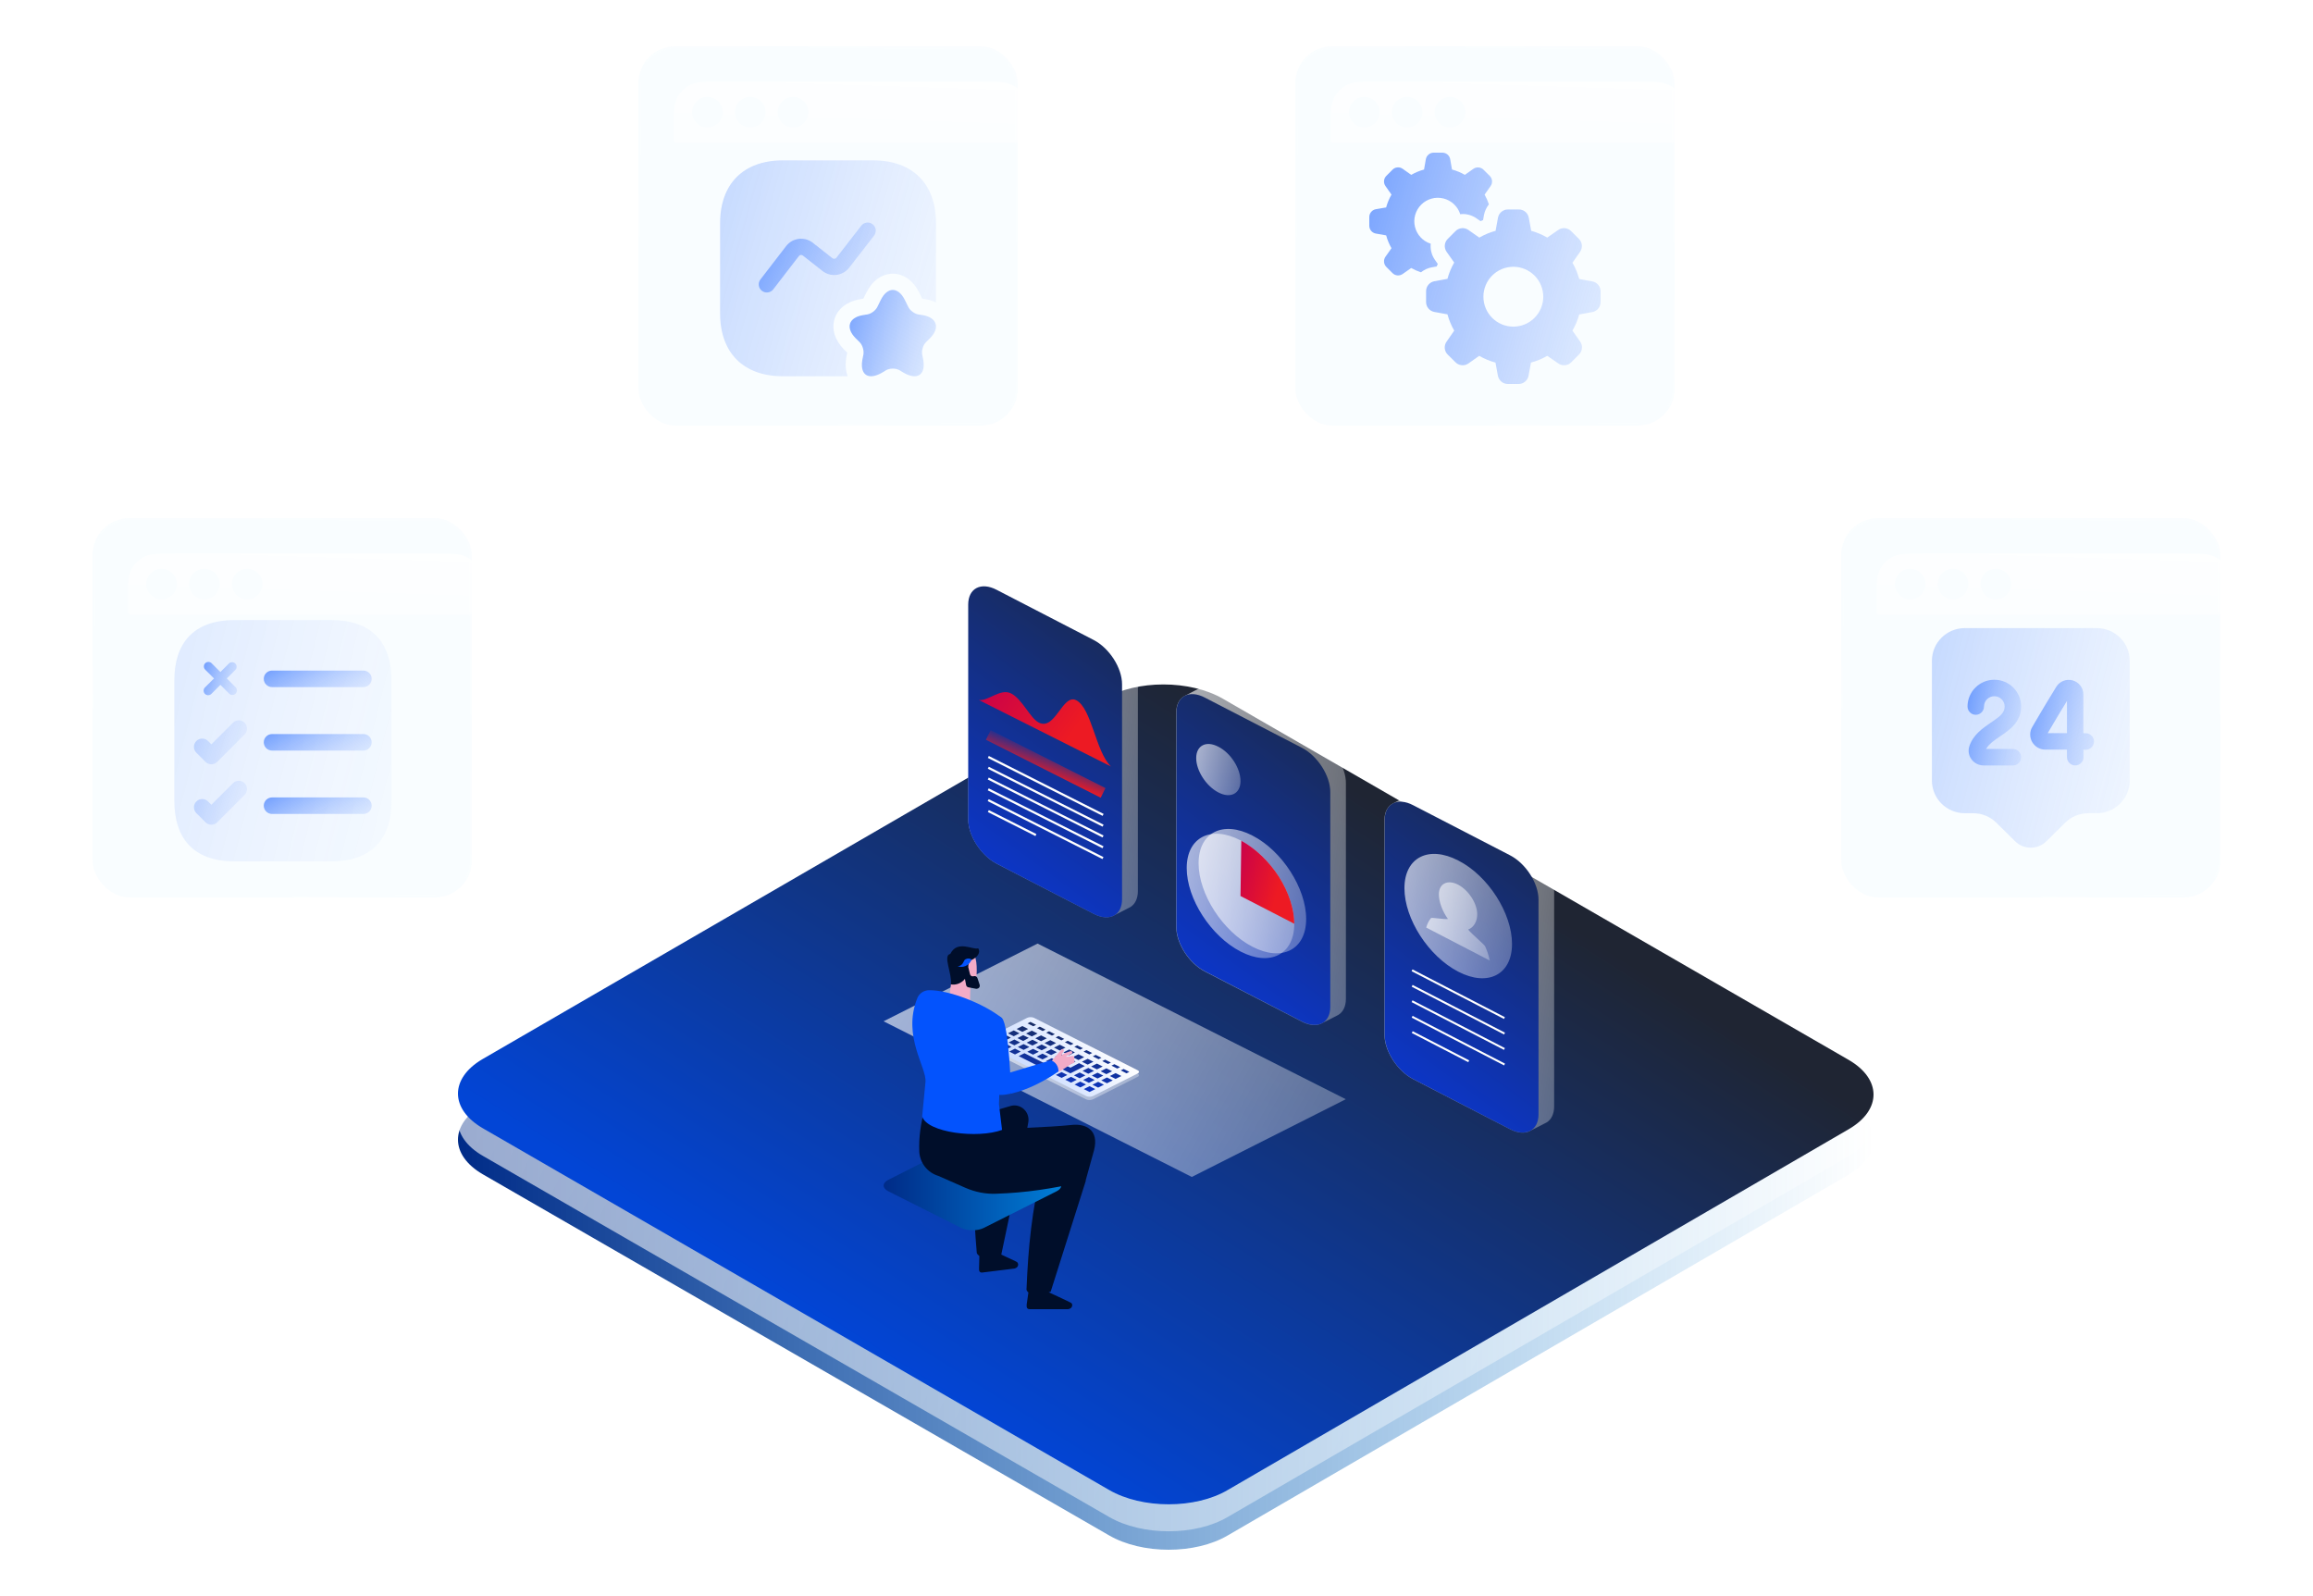 <?xml version="1.0" encoding="UTF-8"?> <svg xmlns="http://www.w3.org/2000/svg" width="500" height="345" viewBox="0 0 500 345" fill="none"> <g filter="url(#filter0_b_327_4951)"> <rect x="398" y="112" width="82" height="82" rx="8" fill="#B2E7FE" fill-opacity="0.08"></rect> <rect x="398.25" y="112.25" width="81.5" height="81.5" rx="7.75" stroke="url(#paint0_linear_327_4951)" stroke-width="0.5"></rect> </g> <g filter="url(#filter1_bd_327_4951)"> <path fill-rule="evenodd" clip-rule="evenodd" d="M401.353 118.194C400.645 119.585 400.645 121.405 400.645 125.045V127.071C400.645 127.351 400.645 127.491 400.7 127.598C400.747 127.692 400.824 127.769 400.918 127.816C401.025 127.871 401.165 127.871 401.445 127.871H476.555C476.835 127.871 476.975 127.871 477.082 127.816C477.176 127.769 477.252 127.692 477.3 127.598C477.355 127.491 477.355 127.351 477.355 127.071V125.045C477.355 121.405 477.355 119.585 476.646 118.194C476.023 116.971 475.029 115.977 473.806 115.354C472.415 114.645 470.595 114.645 466.955 114.645H411.045C407.405 114.645 405.585 114.645 404.194 115.354C402.971 115.977 401.977 116.971 401.353 118.194ZM411.226 121.258C411.226 123.084 409.745 124.565 407.919 124.565C406.093 124.565 404.613 123.084 404.613 121.258C404.613 119.432 406.093 117.952 407.919 117.952C409.745 117.952 411.226 119.432 411.226 121.258ZM420.484 121.258C420.484 123.084 419.003 124.565 417.177 124.565C415.351 124.565 413.871 123.084 413.871 121.258C413.871 119.432 415.351 117.952 417.177 117.952C419.003 117.952 420.484 119.432 420.484 121.258ZM429.742 121.258C429.742 123.084 428.261 124.565 426.435 124.565C424.609 124.565 423.129 123.084 423.129 121.258C423.129 119.432 424.609 117.952 426.435 117.952C428.261 117.952 429.742 119.432 429.742 121.258Z" fill="url(#paint1_linear_327_4951)"></path> </g> <path opacity="0.4" d="M453.25 175.792H451.445C449.545 175.792 447.74 176.529 446.41 177.859L442.349 181.872C440.496 183.701 437.48 183.701 435.628 181.872L431.566 177.859C430.236 176.529 428.408 175.792 426.531 175.792H424.75C420.808 175.792 417.625 172.634 417.625 168.739V142.827C417.625 138.932 420.808 135.774 424.75 135.774H453.25C457.192 135.774 460.375 138.932 460.375 142.827V168.739C460.375 172.61 457.192 175.792 453.25 175.792Z" fill="url(#paint2_linear_327_4951)"></path> <path d="M435.154 165.461H428.789C427.744 165.461 426.77 164.962 426.153 164.107C425.559 163.3 425.416 162.303 425.701 161.353C426.533 158.811 428.575 157.434 430.38 156.199C432.28 154.916 433.349 154.109 433.349 152.731C433.349 151.496 432.351 150.499 431.116 150.499C429.881 150.499 428.884 151.496 428.884 152.731C428.884 153.705 428.076 154.513 427.103 154.513C426.129 154.513 425.321 153.705 425.321 152.731C425.321 149.549 427.91 146.936 431.116 146.936C434.323 146.936 436.911 149.525 436.911 152.731C436.911 156.08 434.394 157.79 432.375 159.167C431.116 160.022 429.929 160.83 429.335 161.899H435.13C436.104 161.899 436.911 162.706 436.911 163.68C436.911 164.654 436.128 165.461 435.154 165.461Z" fill="url(#paint3_linear_327_4951)"></path> <path d="M448.596 165.461C447.623 165.461 446.815 164.654 446.815 163.68V162.041H442.16C442.16 162.041 442.16 162.041 442.136 162.041C440.973 162.041 439.904 161.424 439.31 160.426C438.716 159.405 438.716 158.146 439.31 157.149C440.925 154.37 442.801 151.211 444.511 148.456C445.271 147.245 446.72 146.699 448.074 147.079C449.428 147.483 450.378 148.717 450.354 150.142V158.503H450.876C451.85 158.503 452.658 159.31 452.658 160.284C452.658 161.258 451.85 162.065 450.876 162.065H450.378V163.704C450.378 164.678 449.594 165.461 448.596 165.461ZM446.815 151.52C445.414 153.8 443.965 156.246 442.659 158.479H446.815V151.52Z" fill="url(#paint4_linear_327_4951)"></path> <g filter="url(#filter2_b_327_4951)"> <rect x="20" y="112" width="82" height="82" rx="8" fill="#B2E7FE" fill-opacity="0.08"></rect> <rect x="20.25" y="112.25" width="81.5" height="81.5" rx="7.75" stroke="url(#paint5_linear_327_4951)" stroke-width="0.5"></rect> </g> <g filter="url(#filter3_bd_327_4951)"> <path fill-rule="evenodd" clip-rule="evenodd" d="M23.354 118.194C22.645 119.585 22.645 121.405 22.645 125.045V127.071C22.645 127.351 22.645 127.491 22.7 127.598C22.747 127.692 22.824 127.769 22.918 127.816C23.025 127.871 23.165 127.871 23.445 127.871H98.555C98.835 127.871 98.975 127.871 99.082 127.816C99.176 127.769 99.252 127.692 99.3 127.598C99.355 127.491 99.355 127.351 99.355 127.071V125.045C99.355 121.405 99.355 119.585 98.646 118.194C98.023 116.971 97.029 115.977 95.806 115.354C94.415 114.645 92.595 114.645 88.955 114.645H33.045C29.405 114.645 27.584 114.645 26.194 115.354C24.971 115.977 23.977 116.971 23.354 118.194ZM33.226 121.258C33.226 123.084 31.745 124.565 29.919 124.565C28.093 124.565 26.613 123.084 26.613 121.258C26.613 119.432 28.093 117.952 29.919 117.952C31.745 117.952 33.226 119.432 33.226 121.258ZM42.484 121.258C42.484 123.084 41.003 124.565 39.177 124.565C37.351 124.565 35.871 123.084 35.871 121.258C35.871 119.432 37.351 117.952 39.177 117.952C41.003 117.952 42.484 119.432 42.484 121.258ZM51.742 121.258C51.742 123.084 50.261 124.565 48.435 124.565C46.609 124.565 45.129 123.084 45.129 121.258C45.129 119.432 46.609 117.952 48.435 117.952C50.261 117.952 51.742 119.432 51.742 121.258Z" fill="url(#paint6_linear_327_4951)"></path> </g> <path opacity="0.2" d="M84.631 147.082V173.16C84.631 180.984 80.719 186.2 71.592 186.2H50.729C41.602 186.2 37.69 180.984 37.69 173.16V147.082C37.69 139.258 41.602 134.042 50.729 134.042H71.592C80.719 134.042 84.631 139.258 84.631 147.082Z" fill="url(#paint7_linear_327_4951)"></path> <path d="M50.935 148.553L49.035 146.655L50.869 144.822C51.249 144.442 51.249 143.813 50.869 143.434C50.489 143.054 49.861 143.054 49.481 143.434L47.647 145.267L45.747 143.368C45.367 142.989 44.739 142.989 44.359 143.368C43.979 143.748 43.979 144.377 44.359 144.756L46.258 146.655L44.306 148.606C43.926 148.986 43.926 149.614 44.306 149.994C44.503 150.19 44.752 150.282 45.001 150.282C45.25 150.282 45.498 150.19 45.695 149.994L47.647 148.043L49.546 149.941C49.743 150.138 49.992 150.229 50.241 150.229C50.489 150.229 50.738 150.138 50.935 149.941C51.315 149.562 51.315 148.946 50.935 148.553Z" fill="url(#paint8_linear_327_4951)"></path> <path d="M78.559 175.95H58.804C57.824 175.95 57.018 175.144 57.018 174.164C57.018 173.184 57.824 172.378 58.804 172.378H78.559C79.539 172.378 80.345 173.184 80.345 174.164C80.345 175.166 79.539 175.95 78.559 175.95Z" fill="url(#paint9_linear_327_4951)"></path> <path d="M78.559 162.25H58.804C57.824 162.25 57.018 161.444 57.018 160.464C57.018 159.484 57.824 158.678 58.804 158.678H78.559C79.539 158.678 80.345 159.484 80.345 160.464C80.345 161.444 79.539 162.25 78.559 162.25Z" fill="url(#paint10_linear_327_4951)"></path> <path d="M78.559 148.528H58.804C57.824 148.528 57.018 147.722 57.018 146.742C57.018 145.762 57.824 144.956 58.804 144.956H78.559C79.539 144.956 80.345 145.762 80.345 146.742C80.345 147.722 79.539 148.528 78.559 148.528Z" fill="url(#paint11_linear_327_4951)"></path> <path opacity="0.4" d="M45.693 165.211C45.236 165.211 44.778 165.037 44.43 164.688L42.447 162.706C41.751 162.009 41.751 160.876 42.447 160.18C43.145 159.483 44.277 159.483 44.974 160.18L45.693 160.898L50.354 156.237C51.051 155.54 52.184 155.54 52.88 156.237C53.577 156.934 53.577 158.067 52.88 158.764L46.956 164.688C46.608 165.037 46.15 165.211 45.693 165.211Z" fill="url(#paint12_linear_327_4951)"></path> <path opacity="0.4" d="M45.693 178.279C45.236 178.279 44.778 178.105 44.43 177.756L42.447 175.774C41.751 175.077 41.751 173.945 42.447 173.248C43.145 172.551 44.277 172.551 44.974 173.248L45.693 173.966L50.354 169.305C51.051 168.608 52.184 168.608 52.88 169.305C53.577 170.002 53.577 171.135 52.88 171.832L46.956 177.756C46.608 178.105 46.15 178.279 45.693 178.279Z" fill="url(#paint13_linear_327_4951)"></path> <g filter="url(#filter4_b_327_4951)"> <rect x="138" y="10" width="82" height="82" rx="8" fill="#B2E7FE" fill-opacity="0.08"></rect> <rect x="138.25" y="10.25" width="81.5" height="81.5" rx="7.75" stroke="url(#paint14_linear_327_4951)" stroke-width="0.5"></rect> </g> <g filter="url(#filter5_bd_327_4951)"> <path fill-rule="evenodd" clip-rule="evenodd" d="M141.353 16.194C140.645 17.585 140.645 19.405 140.645 23.045V25.071C140.645 25.351 140.645 25.491 140.7 25.598C140.747 25.692 140.824 25.768 140.918 25.817C141.025 25.871 141.165 25.871 141.445 25.871H216.555C216.835 25.871 216.975 25.871 217.082 25.817C217.176 25.768 217.252 25.692 217.3 25.598C217.355 25.491 217.355 25.351 217.355 25.071V23.045C217.355 19.405 217.355 17.585 216.646 16.194C216.023 14.971 215.029 13.977 213.806 13.354C212.415 12.645 210.595 12.645 206.955 12.645H151.045C147.405 12.645 145.585 12.645 144.194 13.354C142.971 13.977 141.977 14.971 141.353 16.194ZM151.226 19.258C151.226 21.084 149.745 22.564 147.919 22.564C146.093 22.564 144.613 21.084 144.613 19.258C144.613 17.432 146.093 15.952 147.919 15.952C149.745 15.952 151.226 17.432 151.226 19.258ZM160.484 19.258C160.484 21.084 159.003 22.564 157.177 22.564C155.351 22.564 153.871 21.084 153.871 19.258C153.871 17.432 155.351 15.952 157.177 15.952C159.003 15.952 160.484 17.432 160.484 19.258ZM169.742 19.258C169.742 21.084 168.261 22.564 166.435 22.564C164.609 22.564 163.129 21.084 163.129 19.258C163.129 17.432 164.609 15.952 166.435 15.952C168.261 15.952 169.742 17.432 169.742 19.258Z" fill="url(#paint15_linear_327_4951)"></path> </g> <path opacity="0.4" d="M202.333 48.223V65.373C201.657 65.047 200.91 64.813 200.07 64.673L199.347 64.557L198.74 63.297C197.456 60.683 195.357 59.167 193 59.167C190.643 59.167 188.543 60.683 187.26 63.297L186.63 64.557L185.93 64.673C183.153 65.14 181.146 66.68 180.423 68.873C179.723 71.09 180.447 73.517 182.43 75.523L183.153 76.247L183.083 76.527C182.617 78.603 182.803 80.19 183.247 81.333H169.223C160.73 81.333 155.667 76.27 155.667 67.777V48.223C155.667 39.73 160.73 34.667 169.223 34.667H188.777C197.27 34.667 202.333 39.73 202.333 48.223Z" fill="url(#paint16_linear_327_4951)"></path> <path d="M195.613 64.86L196.36 66.377C196.733 67.123 197.69 67.823 198.483 67.963L199.486 68.127C202.543 68.64 203.243 70.88 201.073 73.073L200.14 74.007C199.51 74.637 199.183 75.85 199.37 76.737L199.486 77.297C200.326 80.983 198.366 82.407 195.17 80.47L194.493 80.05C193.676 79.56 192.323 79.56 191.506 80.05L190.83 80.47C187.61 82.407 185.673 80.983 186.513 77.297L186.63 76.737C186.816 75.873 186.49 74.637 185.86 74.007L184.926 73.073C182.756 70.857 183.456 68.64 186.513 68.127L187.516 67.963C188.333 67.823 189.266 67.123 189.64 66.377L190.386 64.86C191.833 61.943 194.166 61.943 195.613 64.86Z" fill="url(#paint17_linear_327_4951)"></path> <path fill-rule="evenodd" clip-rule="evenodd" d="M188.636 48.474C189.4 49.066 189.539 50.165 188.947 50.929L183.546 57.895C182.158 59.651 179.599 59.971 177.813 58.591L177.801 58.582L173.539 55.228C173.276 55.028 172.909 55.078 172.709 55.336C172.709 55.336 172.709 55.336 172.709 55.336L167.157 62.544C166.567 63.31 165.468 63.453 164.702 62.863C163.937 62.273 163.794 61.175 164.384 60.409L169.939 53.197C171.324 51.403 173.894 51.079 175.683 52.462L175.696 52.471L179.958 55.825C180.224 56.027 180.599 55.975 180.797 55.729L186.18 48.785C186.773 48.021 187.872 47.881 188.636 48.474Z" fill="url(#paint18_linear_327_4951)"></path> <g filter="url(#filter6_b_327_4951)"> <rect x="280" y="10" width="82" height="82" rx="8" fill="#B2E7FE" fill-opacity="0.08"></rect> <rect x="280.25" y="10.25" width="81.5" height="81.5" rx="7.75" stroke="url(#paint19_linear_327_4951)" stroke-width="0.5"></rect> </g> <g filter="url(#filter7_bd_327_4951)"> <path fill-rule="evenodd" clip-rule="evenodd" d="M283.353 16.194C282.645 17.585 282.645 19.405 282.645 23.045V25.071C282.645 25.351 282.645 25.491 282.7 25.598C282.747 25.692 282.824 25.768 282.918 25.817C283.025 25.871 283.165 25.871 283.445 25.871H358.555C358.835 25.871 358.975 25.871 359.082 25.817C359.176 25.768 359.252 25.692 359.3 25.598C359.355 25.491 359.355 25.351 359.355 25.071V23.045C359.355 19.405 359.355 17.585 358.646 16.194C358.023 14.971 357.029 13.977 355.806 13.354C354.415 12.645 352.595 12.645 348.955 12.645H293.045C289.405 12.645 287.585 12.645 286.194 13.354C284.971 13.977 283.977 14.971 283.353 16.194ZM293.226 19.258C293.226 21.084 291.745 22.564 289.919 22.564C288.093 22.564 286.613 21.084 286.613 19.258C286.613 17.432 288.093 15.952 289.919 15.952C291.745 15.952 293.226 17.432 293.226 19.258ZM302.484 19.258C302.484 21.084 301.003 22.564 299.177 22.564C297.351 22.564 295.871 21.084 295.871 19.258C295.871 17.432 297.351 15.952 299.177 15.952C301.003 15.952 302.484 17.432 302.484 19.258ZM311.742 19.258C311.742 21.084 310.261 22.564 308.435 22.564C306.609 22.564 305.129 21.084 305.129 19.258C305.129 17.432 306.609 15.952 308.435 15.952C310.261 15.952 311.742 17.432 311.742 19.258Z" fill="url(#paint20_linear_327_4951)"></path> </g> <path d="M297.414 50.489C297.018 50.418 296.659 50.21 296.4 49.901C296.142 49.593 296 49.203 296 48.8V46.914C296 46.511 296.142 46.121 296.4 45.813C296.659 45.504 297.018 45.296 297.414 45.225L299.642 44.837H299.642C299.905 43.867 300.293 42.935 300.797 42.065L299.492 40.211C299.26 39.881 299.153 39.48 299.188 39.078C299.223 38.676 299.398 38.3 299.683 38.015L301.02 36.678C301.304 36.393 301.68 36.218 302.08 36.183C302.481 36.148 302.882 36.255 303.211 36.487L305.065 37.797C305.936 37.295 306.867 36.908 307.837 36.647L308.225 34.42C308.295 34.022 308.503 33.662 308.812 33.402C309.12 33.143 309.511 33 309.914 33H311.805C312.207 33.001 312.596 33.144 312.903 33.402C313.211 33.66 313.418 34.019 313.489 34.414L313.877 36.642V36.642C314.849 36.904 315.783 37.292 316.654 37.797L318.503 36.497V36.497C318.833 36.266 319.233 36.158 319.634 36.194C320.035 36.228 320.41 36.404 320.694 36.688L322.036 38.02C322.321 38.305 322.497 38.681 322.532 39.083C322.567 39.485 322.459 39.886 322.228 40.216L320.928 42.066L320.928 42.065C321.307 42.737 321.617 43.445 321.855 44.179C321.303 44.863 320.932 45.675 320.777 46.541L320.596 47.577L320.042 47.805L319.187 47.209H319.187C318.306 46.59 317.254 46.259 316.177 46.262C316.006 46.262 315.845 46.293 315.659 46.308H315.659C315.126 44.615 313.747 43.323 312.023 42.9C310.298 42.477 308.478 42.984 307.222 44.239C305.966 45.493 305.455 47.313 305.875 49.038C306.295 50.763 307.585 52.143 309.277 52.68C309.155 53.923 309.482 55.169 310.199 56.192L310.8 57.047C310.722 57.228 310.645 57.414 310.572 57.601L309.536 57.782C308.671 57.937 307.858 58.307 307.174 58.86C306.44 58.622 305.733 58.311 305.06 57.933L303.206 59.233C302.876 59.462 302.477 59.567 302.077 59.532C301.678 59.495 301.303 59.32 301.02 59.036L299.683 57.7C299.398 57.414 299.223 57.038 299.188 56.636C299.153 56.234 299.26 55.833 299.492 55.503L300.797 53.654C300.295 52.784 299.908 51.852 299.647 50.882L297.414 50.489ZM346 62.921V65.32H346C345.999 65.831 345.819 66.325 345.49 66.716C345.161 67.107 344.705 67.37 344.202 67.459L341.379 67.978V67.977C341.045 69.199 340.554 70.373 339.918 71.469L341.566 73.821V73.82C341.87 74.243 342.013 74.761 341.969 75.28C341.924 75.799 341.695 76.285 341.322 76.649L339.649 78.322C339.287 78.684 338.809 78.907 338.3 78.951C337.79 78.996 337.281 78.859 336.862 78.566L334.469 76.918C333.363 77.556 332.179 78.047 330.946 78.379L330.428 81.202H330.428C330.339 81.705 330.076 82.161 329.685 82.49C329.294 82.819 328.8 82.999 328.289 83H325.937C325.426 82.999 324.931 82.819 324.54 82.49C324.149 82.161 323.886 81.705 323.797 81.202L323.279 78.379H323.279C322.048 78.047 320.866 77.556 319.762 76.918L317.43 78.566C317.012 78.859 316.503 78.996 315.993 78.951C315.483 78.907 315.005 78.684 314.644 78.322L312.95 76.649C312.583 76.285 312.358 75.803 312.315 75.289C312.271 74.774 312.412 74.261 312.711 73.841L314.359 71.469C313.721 70.365 313.23 69.182 312.898 67.951L310.075 67.433V67.433C309.572 67.344 309.116 67.081 308.787 66.69C308.458 66.299 308.278 65.805 308.277 65.294V62.937C308.278 62.427 308.458 61.933 308.785 61.542C309.113 61.151 309.567 60.887 310.07 60.797L312.893 60.279V60.279C313.224 59.047 313.715 57.862 314.354 56.757L312.711 54.431C312.418 54.012 312.281 53.503 312.326 52.993C312.371 52.483 312.593 52.006 312.955 51.644L314.649 49.95C315.011 49.59 315.488 49.37 315.997 49.326C316.505 49.282 317.013 49.419 317.43 49.712L319.783 51.359C320.886 50.721 322.069 50.23 323.3 49.898L323.818 47.075C323.907 46.572 324.17 46.116 324.561 45.788C324.952 45.459 325.447 45.278 325.958 45.278H328.356H328.356C328.864 45.282 329.354 45.463 329.741 45.79C330.129 46.118 330.39 46.571 330.48 47.07L330.998 49.893H330.998C332.213 50.23 333.38 50.723 334.469 51.359L336.841 49.712C337.26 49.418 337.769 49.282 338.279 49.326C338.789 49.371 339.266 49.593 339.628 49.955L341.322 51.649C341.684 52.011 341.907 52.489 341.951 52.998C341.996 53.508 341.859 54.017 341.566 54.436L339.918 56.788V56.788C340.557 57.894 341.048 59.078 341.379 60.311L344.202 60.829V60.828C344.7 60.916 345.152 61.175 345.48 61.56C345.808 61.944 345.992 62.431 346 62.937L346 62.921ZM333.609 64.138C333.609 62.422 332.927 60.777 331.713 59.564C330.5 58.35 328.854 57.668 327.138 57.668C325.422 57.668 323.777 58.35 322.563 59.564C321.35 60.777 320.668 62.422 320.668 64.138C320.668 65.855 321.35 67.5 322.563 68.713C323.777 69.927 325.422 70.609 327.138 70.609C328.854 70.609 330.5 69.927 331.713 68.713C332.927 67.5 333.609 65.855 333.609 64.138Z" fill="url(#paint21_linear_327_4951)"></path> <path d="M104.37 253.843C97.232 249.694 97.232 243.082 104.24 238.934L238.697 173.074C245.705 168.926 257.256 168.926 264.394 173.074L399.63 238.934C406.768 243.082 406.768 249.694 399.76 253.843L265.433 331.889C258.424 336.037 246.874 336.037 239.735 331.889L104.37 253.843Z" fill="url(#paint22_linear_327_4951)"></path> <g filter="url(#filter8_b_327_4951)"> <path d="M399.63 234.945C406.768 239.094 406.768 245.706 399.76 249.854L265.433 327.9C258.424 332.049 246.874 332.049 239.735 327.9L104.37 249.854C97.232 245.706 97.232 239.094 104.24 234.945L238.697 157.029C245.705 152.88 257.256 152.88 264.394 157.029L399.63 234.945Z" fill="url(#paint23_linear_327_4951)"></path> </g> <path d="M104.37 243.891C97.232 239.742 97.232 233.13 104.24 228.982L238.697 151.066C245.705 146.917 257.256 146.917 264.394 151.066L399.63 229.111C406.768 233.26 406.768 239.872 399.76 244.021L265.433 322.066C258.424 326.215 246.873 326.215 239.735 322.066L104.37 243.891Z" fill="url(#paint24_linear_327_4951)"></path> <g clip-path="url(#clip0_327_4951)"> <path d="M191 220.768L257.629 254.416L290.921 237.614L224.292 203.967L191 220.768Z" fill="url(#paint25_linear_327_4951)"></path> <path d="M212.396 225.607L222.073 220.724C222.472 220.544 223.094 220.544 223.493 220.724L245.91 232.059C246.31 232.238 246.31 232.596 245.91 232.776L236.233 237.659C235.834 237.838 235.212 237.838 234.813 237.659L212.396 226.324C211.996 226.1 211.996 225.786 212.396 225.607Z" fill="url(#paint26_linear_327_4951)"></path> <path d="M212.396 224.89L222.073 220.007C222.472 219.828 223.094 219.828 223.493 220.007L245.91 231.342C246.31 231.521 246.31 231.88 245.91 232.059L236.233 236.942C235.834 237.122 235.212 237.122 234.813 236.942L212.396 225.607C211.996 225.428 211.996 225.114 212.396 224.89Z" fill="url(#paint27_linear_327_4951)"></path> <path d="M236.5 231.476L235.257 230.849L234.014 231.476L235.257 232.104L236.5 231.476ZM221.452 227.668L220.209 228.295L227.489 231.969L228.732 231.342L221.452 227.668ZM231.395 230.804L229.398 229.774L228.155 230.401L231.395 232.014L234.502 230.446L233.259 229.819L231.395 230.804ZM234.636 232.462L233.393 231.835L232.15 232.462L233.393 233.089L234.636 232.462ZM238.497 232.507L237.255 231.88L236.012 232.507L237.255 233.134L238.497 232.507ZM238.364 230.536L237.121 229.908L235.878 230.536L237.121 231.163L238.364 230.536ZM224.559 227.354L223.316 226.727L222.073 227.354L223.316 227.982L224.559 227.354ZM236.633 233.448L235.39 232.82L234.147 233.448L235.39 234.075L236.633 233.448ZM224.115 228.385L225.358 229.012L226.601 228.385L225.358 227.758L224.115 228.385ZM226.423 226.414L225.181 225.786L223.938 226.414L225.181 227.041L226.423 226.414ZM240.406 231.566L239.163 230.939L237.92 231.566L239.163 232.193L240.406 231.566ZM230.019 229.46L231.262 230.087L232.505 229.46L231.262 228.833L230.019 229.46ZM228.021 228.43L229.264 229.057L230.507 228.43L229.264 227.803L228.021 228.43ZM226.113 229.371L227.356 229.998L228.599 229.371L227.356 228.743L226.113 229.371ZM225.98 227.444L227.222 228.071L228.465 227.444L227.222 226.817L225.98 227.444ZM235.124 230.132L236.367 229.505L235.124 228.878L233.881 229.505L235.124 230.132ZM236.766 235.419L235.523 234.792L234.28 235.419L235.523 236.046L236.766 235.419ZM231.528 232.776L230.285 233.403L231.528 234.03L232.771 233.403L231.528 232.776ZM233.526 233.806L232.283 234.433L233.526 235.061L234.769 234.433L233.526 233.806ZM229.486 231.745L228.243 232.372L229.486 233L230.729 232.372L229.486 231.745ZM233.126 229.147L234.369 228.519L233.126 227.892L231.883 228.519L233.126 229.147ZM240.539 233.537L239.296 232.91L238.054 233.537L239.296 234.165L240.539 233.537ZM238.631 234.478L237.388 233.851L236.145 234.478L237.388 235.105L238.631 234.478ZM242.404 232.596L241.161 231.969L239.918 232.596L241.161 233.224L242.404 232.596ZM229.087 227.086L230.33 226.458L229.087 225.831L227.844 226.458L229.087 227.086ZM231.129 228.116L232.372 227.489L231.129 226.862L229.886 227.489L231.129 228.116ZM228.288 225.473L227.045 224.846L225.802 225.473L227.045 226.1L228.288 225.473ZM226.29 224.442L225.047 223.815L223.804 224.442L225.047 225.07L226.29 224.442ZM222.517 226.324L221.274 225.697L220.031 226.324L221.274 226.951L222.517 226.324ZM219.41 226.682L218.167 227.31L219.41 227.937L220.653 227.31L219.41 226.682ZM224.426 225.383L223.183 224.756L221.94 225.383L223.183 226.01L224.426 225.383ZM222.384 224.353L221.185 223.77L219.943 224.397L221.185 225.025L222.384 224.353ZM217.412 225.652L216.169 226.279L217.412 226.906L218.655 226.279L217.412 225.652ZM220.52 225.338L219.277 224.711L218.034 225.338L219.277 225.966L220.52 225.338ZM224.293 223.412L223.05 222.785L221.807 223.412L223.05 224.039L224.293 223.412ZM218.522 224.308L217.279 223.681L216.036 224.308L217.279 224.935L218.522 224.308ZM215.415 224.621L214.172 225.249L215.415 225.876L216.658 225.249L215.415 224.621ZM220.386 223.367L219.144 222.74L217.901 223.367L219.144 223.994L220.386 223.367ZM222.251 222.426L221.008 221.799L219.765 222.426L221.008 223.053L222.251 222.426ZM240.14 229.684L238.897 229.057L238.275 229.371L239.518 229.998L240.14 229.684ZM242.137 230.67L240.894 230.043L240.273 230.356L241.516 230.984L242.137 230.67ZM237.476 228.967L238.098 228.654L236.855 228.027L236.234 228.34L237.476 228.967ZM235.479 227.937L236.1 227.623L234.857 226.996L234.236 227.31L235.479 227.937ZM244.135 231.7L242.892 231.073L242.271 231.387L243.513 232.014L244.135 231.7ZM231.439 225.921L232.061 225.607L230.818 224.98L230.197 225.294L231.439 225.921ZM233.481 226.906L234.103 226.593L232.86 225.966L232.238 226.279L233.481 226.906ZM230.063 224.577L228.82 223.949L228.199 224.263L229.442 224.89L230.063 224.577ZM228.021 223.546L226.779 222.919L226.157 223.233L227.4 223.86L228.021 223.546ZM226.024 222.561L224.781 221.933L224.16 222.247L225.402 222.874L226.024 222.561ZM223.982 221.53L222.739 220.903L222.118 221.216L223.361 221.844L223.982 221.53Z" fill="url(#paint28_linear_327_4951)"></path> <path d="M212.396 275.07L219.276 274.219C220.253 273.995 220.253 273.098 219.809 272.785C219.631 272.65 215.281 270.679 215.281 270.679H211.73L211.641 274.129C211.597 274.711 211.73 275.159 212.396 275.07Z" fill="#000E2A"></path> <path d="M211.242 244.335C210.132 253.968 210.354 261.405 211.153 270.858C211.775 272.426 215.548 271.799 216.436 271.262L221.008 249.487L220.253 245.096L211.242 244.335Z" fill="#000E2A"></path> <path d="M202.275 244.693L210.265 252.713C214.571 252.041 217.767 250.876 221.052 249.532L222.295 242.543C222.65 240.303 220.563 238.421 218.388 239.093C212.618 240.751 206.403 242.677 202.275 244.693Z" fill="#000E2A"></path> <path d="M222.606 283H230.862C231.839 282.91 231.972 281.969 231.573 281.656C231.439 281.521 225.98 279.012 225.98 279.012L222.428 278.564L221.94 281.969C221.896 282.552 221.94 283 222.606 283Z" fill="#000E2A"></path> <path d="M225.314 252.265C223.005 261.898 222.295 269.335 221.896 278.789C222.295 280.357 226.157 279.729 227.133 279.192L234.68 255.356L233.836 252.175L225.314 252.265Z" fill="#000E2A"></path> <path d="M228.421 257.507L212.662 265.437C211.331 266.109 209.156 266.109 207.78 265.437L192.021 257.507C190.69 256.835 190.69 255.715 192.021 255.043L207.78 247.068C209.111 246.396 211.286 246.396 212.662 247.068L228.421 255.043C229.752 255.715 229.752 256.835 228.421 257.507Z" fill="url(#paint29_linear_327_4951)"></path> <path d="M231.706 243.17C226.69 243.708 215.992 244.021 215.992 244.021L199.878 239.854C199.035 242.812 198.591 245.858 198.724 248.95C198.857 251.414 200.5 253.475 202.852 254.192L208.756 256.79C210.842 257.686 213.062 258.134 215.326 258.045C221.807 257.821 227.133 257.014 234.635 255.356L236.5 248.636C237.654 244.111 234.546 242.856 231.706 243.17Z" fill="#000E2A"></path> <path d="M229.841 226.817C229.974 226.906 230.019 227.086 229.93 227.265L229.397 228.161L230.107 227.668L231.395 227.22C231.572 227.175 231.705 227.265 231.794 227.399C231.839 227.534 231.794 227.713 231.617 227.802L230.551 228.295L230.374 228.474L231.839 228.25C232.016 228.206 232.194 228.34 232.194 228.519L232.282 229.46C232.282 229.595 232.238 229.729 232.105 229.774L231.483 230.043L230.418 230.759L229.131 231.566C228.776 231.79 228.243 231.7 228.021 231.297L227.577 230.58L227.444 230.401C227.133 229.908 227.178 229.415 227.755 228.833L229.397 226.951C229.486 226.772 229.708 226.727 229.841 226.817Z" fill="#F3ABC7"></path> <path d="M210.975 212.256C210.886 213.017 209.687 214.003 208.356 213.241C207.912 212.973 206.98 212.435 206.669 212.032C206.047 211.27 205.115 209.344 205.115 208.358C205.16 207.596 205.825 205.983 206.491 205.58C207.424 205.042 209.554 205.222 210.309 205.983C211.374 207.059 211.197 210.553 210.975 212.256Z" fill="#F3ABC7"></path> <path d="M209.777 213.062L209.644 217.99L204.983 217.139L205.782 211.225L209.777 213.062Z" fill="#F3ABC7"></path> <path d="M209.954 207.551C209.111 207.91 209.333 209.478 209.333 210.016C209.288 211.091 207.824 213.152 205.56 212.793C205.87 210.553 203.74 206.476 205.427 206.207C206.936 203.116 210.309 205.401 211.464 204.998C211.996 205.759 211.464 206.879 209.954 207.551Z" fill="#000E2A"></path> <path d="M208.489 207.551C208.312 207.731 208.179 208.761 207.024 208.896C208.889 209.388 209.732 208.044 209.865 207.775C209.999 207.551 210.087 207.417 209.821 207.283C209.377 207.103 208.8 207.193 208.489 207.551Z" fill="#0353FD"></path> <path d="M209.333 209.164L209.688 210.598C209.777 210.912 210.043 211.091 210.354 211.046L210.62 211.001C210.887 210.956 211.197 211.136 211.286 211.404L211.774 212.883C211.863 213.197 211.73 213.51 211.464 213.645L211.331 213.689C211.197 213.734 211.064 213.779 210.975 213.734L209.333 213.421C209.067 213.376 208.889 213.152 208.845 212.928L208.356 210.374L209.333 209.164Z" fill="#000E2A"></path> <path d="M216.613 244.245L215.947 238.69L216.613 220.096C212.751 216.96 205.072 213.958 200.766 214.048C199.656 214.093 198.679 214.765 198.28 215.795C194.995 224.084 200.411 230.804 200.056 233.94L199.345 241.333C200.411 244.872 211.419 246.172 216.613 244.245Z" fill="#0353FD"></path> <path d="M218.61 236.405C222.339 235.509 225.713 233.717 228.82 231.611C228.82 230.446 228.154 229.55 227.178 229.191L216.613 232.372L218.61 236.405Z" fill="#0353FD"></path> <path d="M216.613 220.096C215.104 218.707 211.419 219.245 211.419 222.874C211.419 224.442 212.618 233 212.751 234.03C213.195 236.405 215.193 237.166 218.566 236.405C218.611 236.405 218.122 221.709 216.613 220.096Z" fill="#0353FD"></path> <path d="M239.861 136.563L218.915 125.733C217.205 124.871 215.666 124.784 214.554 125.345C214.512 125.345 211.306 127.028 211.22 127.071C210.066 127.632 209.296 128.883 209.296 130.695V177.12C209.296 180.658 212.075 184.93 215.452 186.699L236.398 197.528C238.237 198.477 239.861 198.52 241.015 197.787C241.015 197.787 243.11 196.708 243.965 196.277C244.093 196.234 244.221 196.147 244.307 196.104C245.333 195.5 245.974 194.292 245.974 192.609V146.141C246.017 142.647 243.238 138.332 239.861 136.563Z" fill="url(#paint30_linear_327_4951)"></path> <path d="M236.398 197.528L215.452 186.699C212.032 184.93 209.296 180.658 209.296 177.12V130.695C209.296 127.157 212.075 125.733 215.452 127.502L236.398 138.332C239.818 140.101 242.554 144.372 242.554 147.91V194.335C242.597 197.873 239.818 199.297 236.398 197.528Z" fill="url(#paint31_linear_327_4951)"></path> <path d="M284.831 159.862L263.885 149.032C262.175 148.169 260.636 148.083 259.525 148.644C259.482 148.644 256.276 150.327 256.19 150.37C255.036 150.931 254.267 152.182 254.267 153.994V200.419C254.267 203.957 257.045 208.228 260.422 209.997L281.369 220.827C283.207 221.776 284.831 221.819 285.985 221.086C285.985 221.086 288.08 220.007 288.935 219.576C289.063 219.532 289.191 219.446 289.277 219.403C290.303 218.799 290.944 217.591 290.944 215.908V169.397C291.03 165.902 288.251 161.588 284.831 159.862Z" fill="url(#paint32_linear_327_4951)"></path> <path d="M281.411 220.784L260.465 209.954C257.045 208.185 254.309 203.914 254.309 200.376V153.994C254.309 150.456 257.088 149.032 260.465 150.801L281.411 161.631C284.831 163.4 287.567 167.671 287.567 171.209V217.634C287.567 221.129 284.831 222.553 281.411 220.784Z" fill="url(#paint33_linear_327_4951)"></path> <path d="M329.845 183.117L308.898 172.288C307.189 171.425 305.65 171.339 304.538 171.899C304.495 171.899 301.289 173.582 301.204 173.625C300.05 174.186 299.28 175.437 299.28 177.25V223.674C299.28 227.212 302.059 231.484 305.436 233.253L326.382 244.082C328.22 245.032 329.845 245.075 330.999 244.341C330.999 244.341 333.094 243.263 333.949 242.831C334.077 242.788 334.205 242.702 334.291 242.659C335.317 242.055 335.958 240.846 335.958 239.164V192.696C336.001 189.158 333.265 184.886 329.845 183.117Z" fill="url(#paint34_linear_327_4951)"></path> <path d="M326.425 244.082L305.478 233.253C302.059 231.484 299.323 227.212 299.323 223.674V177.25C299.323 173.712 302.101 172.288 305.478 174.057L326.425 184.886C329.845 186.655 332.58 190.927 332.58 194.465V240.89C332.58 244.384 329.802 245.808 326.425 244.082Z" fill="url(#paint35_linear_327_4951)"></path> <path d="M268.16 168.836C268.16 171.554 266.023 172.676 263.372 171.295C260.722 169.915 258.584 166.593 258.584 163.874C258.584 161.156 260.722 160.034 263.372 161.415C266.023 162.753 268.16 166.075 268.16 168.836Z" fill="url(#paint36_linear_327_4951)"></path> <path d="M282.352 198.65C282.352 205.294 277.137 207.969 270.725 204.647C264.313 201.325 259.098 193.257 259.098 186.612C259.098 179.968 264.313 177.293 270.725 180.615C277.137 183.894 282.352 192.005 282.352 198.65Z" fill="url(#paint37_linear_327_4951)"></path> <path d="M279.787 199.685C279.787 206.33 274.572 209.005 268.16 205.683C261.748 202.36 256.533 194.292 256.533 187.648C256.533 181.003 261.748 178.328 268.16 181.65C274.572 184.973 279.787 193.041 279.787 199.685Z" fill="url(#paint38_linear_327_4951)"></path> <path d="M268.16 193.688L268.331 181.737C271.366 183.376 274.315 186.181 276.453 189.503C278.59 192.868 279.787 196.536 279.787 199.685L268.16 193.688Z" fill="url(#paint39_linear_327_4951)"></path> <path d="M305.339 209.553L305.145 209.937L325.118 220.264L325.313 219.88L305.339 209.553Z" fill="white"></path> <path d="M305.359 212.906L305.165 213.29L325.138 223.617L325.333 223.233L305.359 212.906Z" fill="white"></path> <path d="M305.339 216.237L305.145 216.621L325.118 226.948L325.313 226.564L305.339 216.237Z" fill="white"></path> <path d="M305.36 219.592L305.166 219.976L325.139 230.303L325.334 229.919L305.36 219.592Z" fill="white"></path> <path d="M305.378 222.909L305.183 223.293L317.396 229.607L317.591 229.223L305.378 222.909Z" fill="white"></path> <path d="M326.852 204.043C326.852 210.688 321.637 213.363 315.225 210.04C308.813 206.718 303.598 198.65 303.598 192.005C303.598 185.361 308.813 182.686 315.225 186.008C321.68 189.287 326.852 197.399 326.852 204.043Z" fill="url(#paint40_linear_327_4951)"></path> <path d="M321.039 204.561C320.91 204.216 318.175 201.929 317.405 200.98C317.405 200.98 317.405 200.937 317.362 200.937C318.559 200.505 319.329 199.211 319.329 197.658C319.329 195.285 317.491 192.437 315.182 191.229C312.917 190.064 311.036 191.013 311.036 193.343C311.036 194.896 311.805 197.01 313.002 198.65C313.002 198.65 313.002 198.65 312.959 198.65C312.19 198.779 309.454 198.262 309.326 198.477C308.856 199.038 308.514 199.729 308.3 200.505L322.022 207.624C321.851 206.632 321.509 205.596 321.039 204.561Z" fill="url(#paint41_linear_327_4951)"></path> <path d="M218.572 149.895C220.966 151.103 222.676 155.245 224.557 156.194C228.105 158.007 229.686 149.895 232.636 151.362C236.013 153.088 236.825 162.494 240.159 165.686L211.604 151.319C213.656 151.578 216.263 148.73 218.572 149.895Z" fill="url(#paint42_linear_327_4951)"></path> <path d="M213.751 163.413L213.541 163.838L238.355 176.363L238.565 175.938L213.751 163.413Z" fill="white"></path> <path d="M214.159 157.827L213.126 159.911L237.94 172.436L238.972 170.352L214.159 157.827Z" fill="url(#paint43_linear_327_4951)"></path> <path d="M213.745 165.748L213.534 166.172L238.348 178.697L238.558 178.273L213.745 165.748Z" fill="white"></path> <path d="M213.738 168.081L213.528 168.506L238.341 181.031L238.552 180.607L213.738 168.081Z" fill="white"></path> <path d="M213.731 170.415L213.521 170.84L238.335 183.365L238.545 182.941L213.731 170.415Z" fill="white"></path> <path d="M213.724 172.749L213.514 173.174L238.328 185.699L238.538 185.275L213.724 172.749Z" fill="white"></path> <path d="M213.755 175.11L213.544 175.534L223.829 180.726L224.04 180.301L213.755 175.11Z" fill="white"></path> </g> <defs> <filter id="filter0_b_327_4951" x="374" y="88" width="130" height="130" filterUnits="userSpaceOnUse" color-interpolation-filters="sRGB"> <feFlood flood-opacity="0" result="BackgroundImageFix"></feFlood> <feGaussianBlur in="BackgroundImage" stdDeviation="12"></feGaussianBlur> <feComposite in2="SourceAlpha" operator="in" result="effect1_backgroundBlur_327_4951"></feComposite> <feBlend mode="normal" in="SourceGraphic" in2="effect1_backgroundBlur_327_4951" result="shape"></feBlend> </filter> <filter id="filter1_bd_327_4951" x="376.645" y="90.645" width="124.709" height="61.226" filterUnits="userSpaceOnUse" color-interpolation-filters="sRGB"> <feFlood flood-opacity="0" result="BackgroundImageFix"></feFlood> <feGaussianBlur in="BackgroundImage" stdDeviation="12"></feGaussianBlur> <feComposite in2="SourceAlpha" operator="in" result="effect1_backgroundBlur_327_4951"></feComposite> <feColorMatrix in="SourceAlpha" type="matrix" values="0 0 0 0 0 0 0 0 0 0 0 0 0 0 0 0 0 0 127 0" result="hardAlpha"></feColorMatrix> <feOffset dx="5" dy="5"></feOffset> <feGaussianBlur stdDeviation="5"></feGaussianBlur> <feColorMatrix type="matrix" values="0 0 0 0 0.259 0 0 0 0 0.631 0 0 0 0 0.996 0 0 0 0.12 0"></feColorMatrix> <feBlend mode="normal" in2="effect1_backgroundBlur_327_4951" result="effect2_dropShadow_327_4951"></feBlend> <feBlend mode="normal" in="SourceGraphic" in2="effect2_dropShadow_327_4951" result="shape"></feBlend> </filter> <filter id="filter2_b_327_4951" x="-4" y="88" width="130" height="130" filterUnits="userSpaceOnUse" color-interpolation-filters="sRGB"> <feFlood flood-opacity="0" result="BackgroundImageFix"></feFlood> <feGaussianBlur in="BackgroundImage" stdDeviation="12"></feGaussianBlur> <feComposite in2="SourceAlpha" operator="in" result="effect1_backgroundBlur_327_4951"></feComposite> <feBlend mode="normal" in="SourceGraphic" in2="effect1_backgroundBlur_327_4951" result="shape"></feBlend> </filter> <filter id="filter3_bd_327_4951" x="-1.355" y="90.645" width="124.709" height="61.226" filterUnits="userSpaceOnUse" color-interpolation-filters="sRGB"> <feFlood flood-opacity="0" result="BackgroundImageFix"></feFlood> <feGaussianBlur in="BackgroundImage" stdDeviation="12"></feGaussianBlur> <feComposite in2="SourceAlpha" operator="in" result="effect1_backgroundBlur_327_4951"></feComposite> <feColorMatrix in="SourceAlpha" type="matrix" values="0 0 0 0 0 0 0 0 0 0 0 0 0 0 0 0 0 0 127 0" result="hardAlpha"></feColorMatrix> <feOffset dx="5" dy="5"></feOffset> <feGaussianBlur stdDeviation="5"></feGaussianBlur> <feColorMatrix type="matrix" values="0 0 0 0 0.259 0 0 0 0 0.631 0 0 0 0 0.996 0 0 0 0.12 0"></feColorMatrix> <feBlend mode="normal" in2="effect1_backgroundBlur_327_4951" result="effect2_dropShadow_327_4951"></feBlend> <feBlend mode="normal" in="SourceGraphic" in2="effect2_dropShadow_327_4951" result="shape"></feBlend> </filter> <filter id="filter4_b_327_4951" x="114" y="-14" width="130" height="130" filterUnits="userSpaceOnUse" color-interpolation-filters="sRGB"> <feFlood flood-opacity="0" result="BackgroundImageFix"></feFlood> <feGaussianBlur in="BackgroundImage" stdDeviation="12"></feGaussianBlur> <feComposite in2="SourceAlpha" operator="in" result="effect1_backgroundBlur_327_4951"></feComposite> <feBlend mode="normal" in="SourceGraphic" in2="effect1_backgroundBlur_327_4951" result="shape"></feBlend> </filter> <filter id="filter5_bd_327_4951" x="116.645" y="-11.355" width="124.709" height="61.226" filterUnits="userSpaceOnUse" color-interpolation-filters="sRGB"> <feFlood flood-opacity="0" result="BackgroundImageFix"></feFlood> <feGaussianBlur in="BackgroundImage" stdDeviation="12"></feGaussianBlur> <feComposite in2="SourceAlpha" operator="in" result="effect1_backgroundBlur_327_4951"></feComposite> <feColorMatrix in="SourceAlpha" type="matrix" values="0 0 0 0 0 0 0 0 0 0 0 0 0 0 0 0 0 0 127 0" result="hardAlpha"></feColorMatrix> <feOffset dx="5" dy="5"></feOffset> <feGaussianBlur stdDeviation="5"></feGaussianBlur> <feColorMatrix type="matrix" values="0 0 0 0 0.259 0 0 0 0 0.631 0 0 0 0 0.996 0 0 0 0.12 0"></feColorMatrix> <feBlend mode="normal" in2="effect1_backgroundBlur_327_4951" result="effect2_dropShadow_327_4951"></feBlend> <feBlend mode="normal" in="SourceGraphic" in2="effect2_dropShadow_327_4951" result="shape"></feBlend> </filter> <filter id="filter6_b_327_4951" x="256" y="-14" width="130" height="130" filterUnits="userSpaceOnUse" color-interpolation-filters="sRGB"> <feFlood flood-opacity="0" result="BackgroundImageFix"></feFlood> <feGaussianBlur in="BackgroundImage" stdDeviation="12"></feGaussianBlur> <feComposite in2="SourceAlpha" operator="in" result="effect1_backgroundBlur_327_4951"></feComposite> <feBlend mode="normal" in="SourceGraphic" in2="effect1_backgroundBlur_327_4951" result="shape"></feBlend> </filter> <filter id="filter7_bd_327_4951" x="258.645" y="-11.355" width="124.709" height="61.226" filterUnits="userSpaceOnUse" color-interpolation-filters="sRGB"> <feFlood flood-opacity="0" result="BackgroundImageFix"></feFlood> <feGaussianBlur in="BackgroundImage" stdDeviation="12"></feGaussianBlur> <feComposite in2="SourceAlpha" operator="in" result="effect1_backgroundBlur_327_4951"></feComposite> <feColorMatrix in="SourceAlpha" type="matrix" values="0 0 0 0 0 0 0 0 0 0 0 0 0 0 0 0 0 0 127 0" result="hardAlpha"></feColorMatrix> <feOffset dx="5" dy="5"></feOffset> <feGaussianBlur stdDeviation="5"></feGaussianBlur> <feColorMatrix type="matrix" values="0 0 0 0 0.259 0 0 0 0 0.631 0 0 0 0 0.996 0 0 0 0.12 0"></feColorMatrix> <feBlend mode="normal" in2="effect1_backgroundBlur_327_4951" result="effect2_dropShadow_327_4951"></feBlend> <feBlend mode="normal" in="SourceGraphic" in2="effect2_dropShadow_327_4951" result="shape"></feBlend> </filter> <filter id="filter8_b_327_4951" x="57" y="111.917" width="390" height="261.094" filterUnits="userSpaceOnUse" color-interpolation-filters="sRGB"> <feFlood flood-opacity="0" result="BackgroundImageFix"></feFlood> <feGaussianBlur in="BackgroundImage" stdDeviation="21"></feGaussianBlur> <feComposite in2="SourceAlpha" operator="in" result="effect1_backgroundBlur_327_4951"></feComposite> <feBlend mode="normal" in="SourceGraphic" in2="effect1_backgroundBlur_327_4951" result="shape"></feBlend> </filter> <linearGradient id="paint0_linear_327_4951" x1="412.471" y1="186.162" x2="473.875" y2="120.954" gradientUnits="userSpaceOnUse"> <stop stop-color="white" stop-opacity="0"></stop> <stop offset="1" stop-color="white" stop-opacity="0.16"></stop> </linearGradient> <linearGradient id="paint1_linear_327_4951" x1="449.787" y1="110.164" x2="448.565" y2="147.917" gradientUnits="userSpaceOnUse"> <stop stop-color="white" stop-opacity="0.88"></stop> <stop offset="1" stop-color="white" stop-opacity="0"></stop> </linearGradient> <linearGradient id="paint2_linear_327_4951" x1="412.281" y1="17.098" x2="537.855" y2="48.804" gradientUnits="userSpaceOnUse"> <stop stop-color="#0353FD"></stop> <stop offset="1" stop-color="white" stop-opacity="0"></stop> </linearGradient> <linearGradient id="paint3_linear_327_4951" x1="423.873" y1="100.624" x2="459.006" y2="106.787" gradientUnits="userSpaceOnUse"> <stop stop-color="#0353FD"></stop> <stop offset="1" stop-color="white" stop-opacity="0"></stop> </linearGradient> <linearGradient id="paint4_linear_327_4951" x1="437.141" y1="100.705" x2="478.434" y2="109.336" gradientUnits="userSpaceOnUse"> <stop stop-color="#0353FD"></stop> <stop offset="1" stop-color="white" stop-opacity="0"></stop> </linearGradient> <linearGradient id="paint5_linear_327_4951" x1="34.471" y1="186.162" x2="95.875" y2="120.954" gradientUnits="userSpaceOnUse"> <stop stop-color="white" stop-opacity="0"></stop> <stop offset="1" stop-color="white" stop-opacity="0.16"></stop> </linearGradient> <linearGradient id="paint6_linear_327_4951" x1="71.787" y1="110.164" x2="70.565" y2="147.917" gradientUnits="userSpaceOnUse"> <stop stop-color="white" stop-opacity="0.88"></stop> <stop offset="1" stop-color="white" stop-opacity="0"></stop> </linearGradient> <linearGradient id="paint7_linear_327_4951" x1="31.822" y1="3.65" x2="169.718" y2="38.445" gradientUnits="userSpaceOnUse"> <stop stop-color="#0353FD"></stop> <stop offset="1" stop-color="white" stop-opacity="0"></stop> </linearGradient> <linearGradient id="paint8_linear_327_4951" x1="43.122" y1="125.088" x2="63.975" y2="130.934" gradientUnits="userSpaceOnUse"> <stop stop-color="#0353FD"></stop> <stop offset="1" stop-color="white" stop-opacity="0"></stop> </linearGradient> <linearGradient id="paint9_linear_327_4951" x1="54.102" y1="163.448" x2="70.849" y2="194.111" gradientUnits="userSpaceOnUse"> <stop stop-color="#0353FD"></stop> <stop offset="1" stop-color="white" stop-opacity="0"></stop> </linearGradient> <linearGradient id="paint10_linear_327_4951" x1="54.102" y1="149.748" x2="70.849" y2="180.411" gradientUnits="userSpaceOnUse"> <stop stop-color="#0353FD"></stop> <stop offset="1" stop-color="white" stop-opacity="0"></stop> </linearGradient> <linearGradient id="paint11_linear_327_4951" x1="54.102" y1="136.026" x2="70.849" y2="166.689" gradientUnits="userSpaceOnUse"> <stop stop-color="#0353FD"></stop> <stop offset="1" stop-color="white" stop-opacity="0"></stop> </linearGradient> <linearGradient id="paint12_linear_327_4951" x1="40.49" y1="131.974" x2="72.661" y2="142.876" gradientUnits="userSpaceOnUse"> <stop stop-color="#0353FD"></stop> <stop offset="1" stop-color="white" stop-opacity="0"></stop> </linearGradient> <linearGradient id="paint13_linear_327_4951" x1="40.49" y1="145.042" x2="72.661" y2="155.944" gradientUnits="userSpaceOnUse"> <stop stop-color="#0353FD"></stop> <stop offset="1" stop-color="white" stop-opacity="0"></stop> </linearGradient> <linearGradient id="paint14_linear_327_4951" x1="152.471" y1="84.162" x2="213.875" y2="18.954" gradientUnits="userSpaceOnUse"> <stop stop-color="white" stop-opacity="0"></stop> <stop offset="1" stop-color="white" stop-opacity="0.16"></stop> </linearGradient> <linearGradient id="paint15_linear_327_4951" x1="189.787" y1="8.164" x2="188.565" y2="45.917" gradientUnits="userSpaceOnUse"> <stop stop-color="white" stop-opacity="0.88"></stop> <stop offset="1" stop-color="white" stop-opacity="0"></stop> </linearGradient> <linearGradient id="paint16_linear_327_4951" x1="149.833" y1="-82" x2="285.023" y2="-44.097" gradientUnits="userSpaceOnUse"> <stop stop-color="#0353FD"></stop> <stop offset="1" stop-color="white" stop-opacity="0"></stop> </linearGradient> <linearGradient id="paint17_linear_327_4951" x1="181.333" y1="16.015" x2="235.407" y2="31.178" gradientUnits="userSpaceOnUse"> <stop stop-color="#0353FD"></stop> <stop offset="1" stop-color="white" stop-opacity="0"></stop> </linearGradient> <linearGradient id="paint18_linear_327_4951" x1="160.858" y1="10.306" x2="225.642" y2="40.69" gradientUnits="userSpaceOnUse"> <stop stop-color="#0353FD"></stop> <stop offset="1" stop-color="white" stop-opacity="0"></stop> </linearGradient> <linearGradient id="paint19_linear_327_4951" x1="294.471" y1="84.162" x2="355.875" y2="18.954" gradientUnits="userSpaceOnUse"> <stop stop-color="white" stop-opacity="0"></stop> <stop offset="1" stop-color="white" stop-opacity="0.16"></stop> </linearGradient> <linearGradient id="paint20_linear_327_4951" x1="331.787" y1="8.164" x2="330.565" y2="45.917" gradientUnits="userSpaceOnUse"> <stop stop-color="white" stop-opacity="0.88"></stop> <stop offset="1" stop-color="white" stop-opacity="0"></stop> </linearGradient> <linearGradient id="paint21_linear_327_4951" x1="289.75" y1="-92" x2="434.597" y2="-51.39" gradientUnits="userSpaceOnUse"> <stop stop-color="#0353FD"></stop> <stop offset="1" stop-color="white" stop-opacity="0"></stop> </linearGradient> <linearGradient id="paint22_linear_327_4951" x1="99" y1="335" x2="405" y2="335" gradientUnits="userSpaceOnUse"> <stop stop-color="#002B87"></stop> <stop offset="1" stop-color="#007DD6" stop-opacity="0"></stop> </linearGradient> <linearGradient id="paint23_linear_327_4951" x1="60.75" y1="-288.819" x2="835.151" y2="86.336" gradientUnits="userSpaceOnUse"> <stop stop-color="white" stop-opacity="0.88"></stop> <stop offset="1" stop-color="white" stop-opacity="0"></stop> </linearGradient> <linearGradient id="paint24_linear_327_4951" x1="99" y1="237" x2="184.517" y2="101.918" gradientUnits="userSpaceOnUse"> <stop stop-color="#0245D6"></stop> <stop offset="1" stop-color="#1F2533"></stop> </linearGradient> <linearGradient id="paint25_linear_327_4951" x1="178.51" y1="77.846" x2="417.141" y2="210.361" gradientUnits="userSpaceOnUse"> <stop stop-color="white" stop-opacity="0.88"></stop> <stop offset="1" stop-color="white" stop-opacity="0"></stop> </linearGradient> <linearGradient id="paint26_linear_327_4951" x1="207.832" y1="177.578" x2="289.26" y2="222.846" gradientUnits="userSpaceOnUse"> <stop stop-color="white" stop-opacity="0.88"></stop> <stop offset="1" stop-color="white" stop-opacity="0"></stop> </linearGradient> <linearGradient id="paint27_linear_327_4951" x1="222.171" y1="235.532" x2="236.282" y2="221.551" gradientUnits="userSpaceOnUse"> <stop stop-color="#C4D7FF"></stop> <stop offset="1" stop-color="white"></stop> </linearGradient> <linearGradient id="paint28_linear_327_4951" x1="244.135" y1="220.903" x2="240.745" y2="240.616" gradientUnits="userSpaceOnUse"> <stop stop-color="#1B2946"></stop> <stop offset="1" stop-color="#0938DF"></stop> </linearGradient> <linearGradient id="paint29_linear_327_4951" x1="191.022" y1="265.941" x2="229.42" y2="265.941" gradientUnits="userSpaceOnUse"> <stop stop-color="#002B87"></stop> <stop offset="1" stop-color="#007DD6"></stop> </linearGradient> <linearGradient id="paint30_linear_327_4951" x1="204.712" y1="-58.268" x2="317.106" y2="-42.501" gradientUnits="userSpaceOnUse"> <stop stop-color="white" stop-opacity="0.88"></stop> <stop offset="1" stop-color="white" stop-opacity="0"></stop> </linearGradient> <linearGradient id="paint31_linear_327_4951" x1="242.555" y1="126.743" x2="196.851" y2="189.178" gradientUnits="userSpaceOnUse"> <stop stop-color="#1B2946"></stop> <stop offset="1" stop-color="#0938DF"></stop> </linearGradient> <linearGradient id="paint32_linear_327_4951" x1="249.682" y1="-34.969" x2="362.08" y2="-19.201" gradientUnits="userSpaceOnUse"> <stop stop-color="white" stop-opacity="0.88"></stop> <stop offset="1" stop-color="white" stop-opacity="0"></stop> </linearGradient> <linearGradient id="paint33_linear_327_4951" x1="287.567" y1="150.041" x2="241.898" y2="212.465" gradientUnits="userSpaceOnUse"> <stop stop-color="#1B2946"></stop> <stop offset="1" stop-color="#0938DF"></stop> </linearGradient> <linearGradient id="paint34_linear_327_4951" x1="294.696" y1="-11.713" x2="407.09" y2="4.054" gradientUnits="userSpaceOnUse"> <stop stop-color="white" stop-opacity="0.88"></stop> <stop offset="1" stop-color="white" stop-opacity="0"></stop> </linearGradient> <linearGradient id="paint35_linear_327_4951" x1="332.58" y1="173.297" x2="286.899" y2="235.725" gradientUnits="userSpaceOnUse"> <stop stop-color="#1B2946"></stop> <stop offset="1" stop-color="#0938DF"></stop> </linearGradient> <linearGradient id="paint36_linear_327_4951" x1="257.388" y1="133.163" x2="285.644" y2="140.019" gradientUnits="userSpaceOnUse"> <stop stop-color="white" stop-opacity="0.88"></stop> <stop offset="1" stop-color="white" stop-opacity="0"></stop> </linearGradient> <linearGradient id="paint37_linear_327_4951" x1="256.191" y1="111.974" x2="324.818" y2="128.616" gradientUnits="userSpaceOnUse"> <stop stop-color="white" stop-opacity="0.88"></stop> <stop offset="1" stop-color="white" stop-opacity="0"></stop> </linearGradient> <linearGradient id="paint38_linear_327_4951" x1="253.626" y1="113.01" x2="322.253" y2="129.652" gradientUnits="userSpaceOnUse"> <stop stop-color="white" stop-opacity="0.88"></stop> <stop offset="1" stop-color="white" stop-opacity="0"></stop> </linearGradient> <linearGradient id="paint39_linear_327_4951" x1="277.552" y1="187.126" x2="266.869" y2="184.392" gradientUnits="userSpaceOnUse"> <stop stop-color="#ED1A23"></stop> <stop offset="1" stop-color="#C7004C"></stop> </linearGradient> <linearGradient id="paint40_linear_327_4951" x1="300.691" y1="117.367" x2="369.318" y2="134.009" gradientUnits="userSpaceOnUse"> <stop stop-color="white" stop-opacity="0.88"></stop> <stop offset="1" stop-color="white" stop-opacity="0"></stop> </linearGradient> <linearGradient id="paint41_linear_327_4951" x1="306.585" y1="148.497" x2="347.347" y2="157.78" gradientUnits="userSpaceOnUse"> <stop stop-color="white" stop-opacity="0.88"></stop> <stop offset="1" stop-color="white" stop-opacity="0"></stop> </linearGradient> <linearGradient id="paint42_linear_327_4951" x1="234.67" y1="154.44" x2="215.941" y2="141.296" gradientUnits="userSpaceOnUse"> <stop stop-color="#ED1A23"></stop> <stop offset="1" stop-color="#C7004C"></stop> </linearGradient> <linearGradient id="paint43_linear_327_4951" x1="237.94" y1="172.436" x2="239.959" y2="167.234" gradientUnits="userSpaceOnUse"> <stop stop-color="#ED1A23"></stop> <stop offset="1" stop-color="#ED1A23" stop-opacity="0"></stop> </linearGradient> <clipPath id="clip0_327_4951"> <rect width="145" height="158" fill="white" transform="translate(191 125)"></rect> </clipPath> </defs> </svg> 